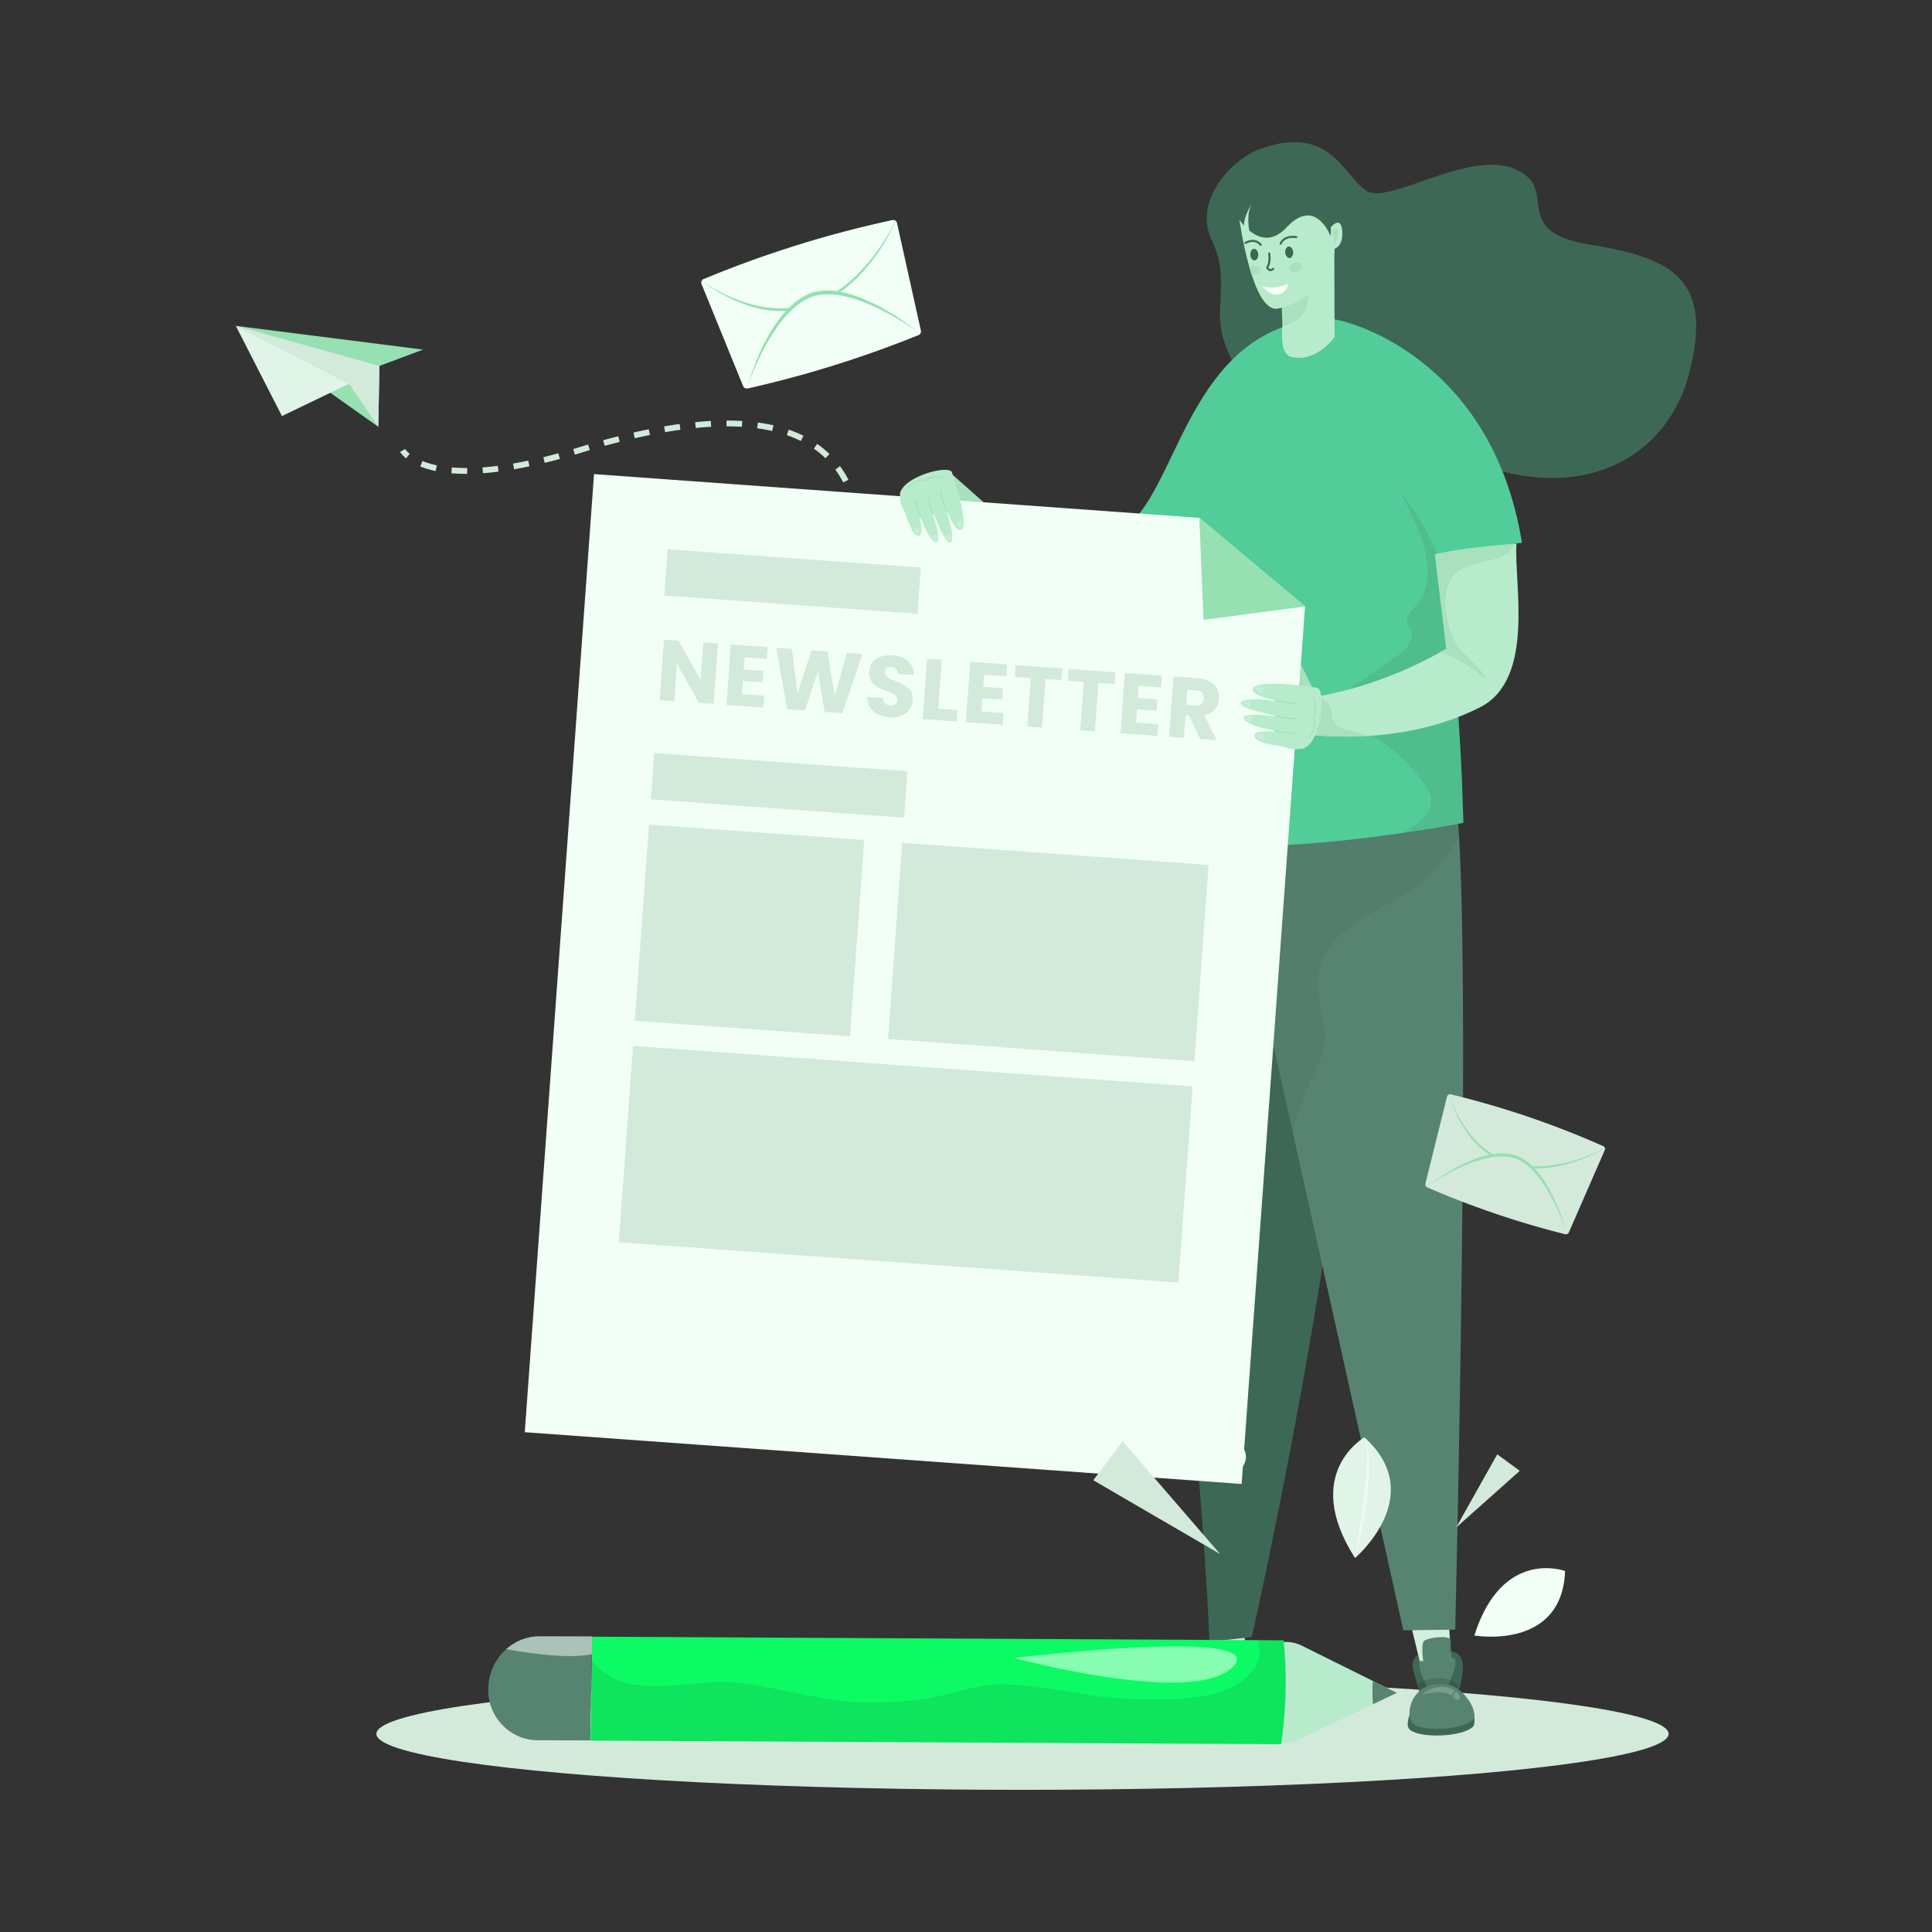 <svg xmlns="http://www.w3.org/2000/svg" xml:space="preserve" id="Womancomposingnewsletter" x="0" y="0" version="1.1" viewBox="0 0 3000 3000" enable-background="new 0 0 3000 3000">
  <rect x="0" y="0" width="3000" height="3000" fill="#333333" stroke="none"/>
  <path d="m656.98 542.85-67.77 25.34-1.82 94.52-221.18-156.7z" fill="#96e0b1" class="colorbac8e5 svgShape"></path>
  <path d="m542 595.88-104.2 50.19-71.59-140.06z" fill="#e1f4e8" class="colore1e6f4 svgShape"></path>
  <path d="m589.21 568.19-1.7 88.36-.12 6.16L542 595.88l-175.79-89.87zM1310.9 1008.05c-4.84 14.31-8.32 22.7-8.47 23.05l-8.37-3.49c.03-.08 3.52-8.48 8.25-22.47l8.59 2.91zM1288.08 705.05l-6.33 6.5c-5.5-5.36-11.58-10.36-18.03-14.87l5.18-7.43c6.87 4.78 13.32 10.1 19.18 15.8zM1201.06 660.43l-2.01 8.84c-7.45-1.7-15.3-3.12-23.36-4.21l1.23-8.98c8.31 1.13 16.43 2.59 24.14 4.35zM1247.55 676.65l-4.02 8.12c-6.82-3.37-14.14-6.42-21.74-9.04l2.96-8.57c7.96 2.74 15.64 5.94 22.8 9.49zM1315.85 959.04l8.79 2.21c-2.12 8.42-4.28 16.31-6.4 23.52l-8.7-2.55c2.09-7.11 4.23-14.88 6.31-23.18zM1325.46 912.06l8.95 1.4c-1.27 8.24-2.76 16.27-4.35 24.02l-8.87-1.83c1.56-7.61 3-15.5 4.27-23.59zM1151.99 662.77c-7.65-.46-15.6-.7-23.85-.69l-.01-9.07c8.45 0 16.59.23 24.41.71l-.55 9.05zM1328.78 816.88l9.02-1.02c.89 7.87 1.47 16.11 1.73 24.5l-9.06.27c-.25-8.14-.82-16.13-1.69-23.75zM1297.08 729.19l7.3-5.37c4.8 6.54 9.2 13.66 13.05 21.15l-8.07 4.15c-3.62-7.07-7.76-13.77-12.28-19.93zM1330.28 864.49l9.07.36c-.31 7.81-.91 16.02-1.78 24.39l-9.02-.94c.84-8.17 1.43-16.19 1.73-23.81zM1318.59 770.72l8.56-2.96c2.62 7.58 4.86 15.58 6.64 23.78l-8.85 1.93c-1.7-7.85-3.84-15.51-6.35-22.75zM774.15 732.34c-8.55 1.09-16.63 1.89-24.27 2.45l-.65-9.04c7.47-.54 15.38-1.33 23.77-2.41l1.15 9zM725.39 726.71l.05 9.06c-8.49.04-16.75-.26-24.53-.91l.74-9.03c7.53.63 15.53.92 23.74.88zM678.33 722.52l-1.84 8.87c-8.7-1.8-16.74-4.19-23.89-7.09l3.4-8.4c6.65 2.7 14.17 4.92 22.33 6.62zM822.14 724.12c-8.3 1.75-16.26 3.28-23.89 4.59l-1.54-8.93c7.51-1.3 15.38-2.81 23.56-4.53l1.87 8.87zM1104.23 662.74c-7.71.41-15.67 1.02-23.89 1.82l-.88-9.03c8.36-.81 16.44-1.43 24.29-1.85l.48 9.06zM629.09 697.18c.02.03 1.9 3.24 7.14 7.49l-5.72 7.04c-6.27-5.1-8.82-9.22-9.27-9.99l7.85-4.54zM1009.18 675.45a953.62 953.62 0 0 0-23.5 5.07l-2.02-8.83c8.08-1.86 16-3.56 23.73-5.12l1.79 8.88zM1056.55 667.38c-7.71 1.05-15.65 2.27-23.74 3.67l-1.54-8.93a699.68 699.68 0 0 1 24.04-3.71l1.24 8.97zM962.28 686.17c-7.62 1.93-15.37 3.98-23.27 6.16l-2.41-8.73c7.97-2.2 15.79-4.26 23.45-6.21l2.23 8.78zM913.26 690.26l2.57 8.69c-4.8 1.43-9.65 2.89-14.55 4.4l-8.59 2.6-2.57-8.69 8.49-2.57c4.93-1.52 9.82-3 14.65-4.43zM869.36 712.63c-8.1 2.21-15.93 4.24-23.52 6.09l-2.16-8.8c7.52-1.85 15.28-3.85 23.29-6.03l2.39 8.74z" fill="#d3eadb" class="colord3daea svgShape"></path>
  <ellipse cx="1587.75" cy="2692.33" rx="1003.27" ry="86.9" fill="#d3eadb" class="colord3daea svgShape"></ellipse>
  <path d="M1897.08 2608.34s-22.33-77.91-11.48-83.77c10.84-5.86 36.83-9.07 43.06-4.05 6.23 5.02 7.62 88.83-2.03 100.12-9.66 11.3-22.87 8.24-29.55-12.3z" fill="#d3efdd" class="colorefd9d3 svgShape"></path>
  <path d="M1819.61 2664.29s-.62 11.55 9.62 16.69c25.43 12.74 109.62-1.33 113.73-9.11 4.11-7.78 2.62-17.63 2.62-17.63l-125.97 10.05z" fill="#3e6856" class="color3e4268 svgShape"></path>
  <path d="M1902.04 2580.46s21.76.45 31.61-3.19c8.96-3.31 17.06 76.73 9.59 86.33-7.46 9.6-61.05 2.05-61.05 2.05s6.91-19.17 10.96-41.44c4.06-22.26-11.28-39.53 8.89-43.75z" fill="#3e6856" class="color3e4268 svgShape"></path>
  <path d="M1880.91 2611.51s-18.47-35.6-3.22-38.77c15.25-3.17 19.67-.6 28.23 4.54 8.56 5.14-5.59 32.63-7.13 36.77-1.53 4.15-17.88-2.54-17.88-2.54z" fill="#578471" class="color575e84 svgShape"></path>
  <path d="M1858.47 2635.08s19.14 1.45 26.36 11.64c7.22 10.19 26.65-22.93 20.95-34.44-5.7-11.5-29.58-3.36-29.58-3.36s4.65 22.37-17.73 26.16z" fill="#578471" class="color575e84 svgShape"></path>
  <path d="M1821.73 2671.45c13.96 11.22 61.84 13.35 71.62 1.66 9.79-11.68-1.71-54.28-45.19-44.32-17.93 4.11-36.21 34.8-26.43 42.66z" fill="#578471" class="color575e84 svgShape"></path>
  <path d="M1856.2 2631c-5.96.4-10.72 1.86-14.48 4.03 1.41 2.11 2.92 4.13 4.54 6.07 4.39-2.68 10.31-4.82 17.58-4.01 16.73 1.87 17.18 2.47 17.18 2.47s-10.79-9.51-24.82-8.56zM1836.41 2641.35c-1.11 1.88-.29 4.31 1.77 5.04 1.3.46 2.75.11 3.67-.93.76-.85 1.84-1.95 3.19-3.11-1.6-1.94-3.11-3.95-4.52-6.03-1.64 1.53-3.02 3.21-4.11 5.03z" opacity=".2" fill="#ffffff" class="colorffffff svgShape"></path>
  <path d="m2053.2 1260.07-289.93 24.72s102.7 940.65 114.76 1264.44l65.77-7.11s269.04-1191.35 109.4-1282.05z" fill="#3e6856" class="color3e4268 svgShape"></path>
  <path d="M2025.59 2053.17c-17.35-24.33-29.91-51.9-38.42-80.48-8.8-29.57-13.53-60.25-15.99-90.95-1.34-16.77-2.42-33.74-1.81-50.56.75-20.7 3.16-41.29 4.85-61.91 3.19-38.8 3.73-78.13-14.59-113.56-16.81-32.52-42.32-59.57-61.14-90.87-9.57-15.92-17.36-32.95-20.79-51.29-3.23-17.28-3-35.34-.06-52.65 4.66-27.38 18.03-63.22-.31-88.32-16.39-22.44-44.29-30.6-70.19-21.07-13.45 4.95-25.14 13.88-34.02 25.04-6.12-57.53-9.86-91.75-9.86-91.75l289.93-24.72c91.36 51.91 42.31 464.27-16.35 807.54-3.9-4.68-7.7-9.46-11.25-14.45z" opacity=".2" fill="#3e6856" class="color3e4268 svgShape"></path>
  <path d="M2200.94 2616.43c2.88 10.61 5.39 18.1 5.39 18.1s38.19 65.17 59.09-9.66v-.03c1.39-4.98 2.54-10.69 3.95-16.96 13.96-62.33-40.21-40.5-40.21-40.5s-17.76-9.98-31.08 5.43c-8.97 10.38-3.01 21.94 2.86 43.62z" fill="#3e6856" class="color3e4268 svgShape"></path>
  <path d="M2249.98 2502.59c-.52 30.66 4.6 92.32 4.6 92.32-8.21 26.8-25.28 31.06-38.07 16.61-9.55-10.79-20.83-74-31.02-108.09l64.49-.84z" fill="#d3efdd" class="colorefd9d3 svgShape"></path>
  <path d="M2288.71 2661.96s2.83 15.14-1.4 19.27c-17.07 16.66-84.66 18.22-98.66 4.04-6.97-7.06 1.58-26.42 1.58-26.42l98.48 3.11z" fill="#3e6856" class="color3e4268 svgShape"></path>
  <path d="M2252.34 2546.78s2.57 58.56-3.72 69.77c-6.3 11.21-23.04 19.81-29.3 6.23-6.26-13.58-15.31-69.47-7.97-74.9 7.34-5.42 39.35-9.38 40.99-1.1z" fill="#578471" class="color575e84 svgShape"></path>
  <path d="M2247.19 2622.11s23.57-54.46 7.15-46.09c-20.93 10.66-30.92 6.22-46.68 3.1-12.44-2.46 7.94 41.06 10 44.79 2.06 3.73 29.53-1.8 29.53-1.8z" fill="#578471" class="color575e84 svgShape"></path>
  <path d="M2200.94 2616.43c2.88 10.61 5.39 18.1 5.39 18.1s38.19 65.17 59.09-9.66v-.03c-.72-3.01-1.41-6.12-2.07-9.29-5.08-4.1-10.58-7.11-16.03-8.28-21.14-4.47-36.31.48-46.38 9.16z" opacity=".2" fill="#1f2321" class="color231f20 svgShape"></path>
  <path d="M2285.99 2671.38c-17.87 14.86-79.95 18.69-92.91 3.74-12.96-14.94 1.02-70.47 57.67-58.51 23.35 4.93 47.76 44.36 35.24 54.77z" fill="#578471" class="color575e84 svgShape"></path>
  <path d="M2240.36 2619.65c7.75.39 13.96 2.18 18.88 4.91-1.78 2.77-3.7 5.42-5.75 7.98-5.75-3.38-13.49-6.03-22.91-4.81-21.67 2.8-22.24 3.58-22.24 3.58s13.79-12.58 32.02-11.66zM2266.26 2632.65c1.48 2.41.47 5.58-2.18 6.57-1.68.63-3.56.2-4.78-1.12a43.948 43.948 0 0 0-4.21-3.96c2.04-2.55 3.95-5.19 5.73-7.92 2.17 1.93 4 4.08 5.44 6.43z" opacity=".2" fill="#ffffff" class="colorffffff svgShape"></path>
  <path d="M2259.2 1229.8c-2.84-16.69-365.22 17.45-365.22 17.45l285.09 1284.31 80.59-1.05c0 .01 27.87-1134.44-.46-1300.71z" fill="#578471" class="color575e84 svgShape"></path>
  <path d="M2203.21 1372.94c-34.46 26.82-76.51 41.79-110.8 68.92-16 12.65-30.16 28.15-38.25 47.08-9.23 21.62-9.63 45.94-5.37 68.75 4.13 22.15 11.37 43.82 7.46 66.59-2.4 13.98-9.01 26.33-14.79 39.11-5.6 12.37-11.05 24.81-16.02 37.43-7.5 19.04-13.66 38.6-17.76 58.65l-113.7-512.22s362.38-34.15 365.22-17.45c2.56 15.01 4.65 37.98 6.35 67.22-14.95 29.31-35.89 55.34-62.34 75.92z" opacity=".2" fill="#3e6856" class="color3e4268 svgShape"></path>
  <path d="m919.74 2541.04-.66 27.5-2.43 133.94-82.49-.2c-42.57-.54-77.46-36.6-76.05-80.96.69-23.95 11.16-45.32 27.89-60.54 14.08-12.54 31.76-19.77 51.27-19.93l82.47.19z" fill="#578471" class="color575e84 svgShape"></path>
  <path d="M2021.39 2555.37a55.597 55.597 0 0 0-24.44-5.8l-1077.03-5.62-2.85 156.31 1077.18 5.62c8.39.04 16.68-1.81 24.25-5.42l150.49-71.82-147.6-73.27z" fill="#b8ebcb" class="colorebc0b8 svgShape"></path>
  <path d="m2131.82 2646.37 37.16-17.74-37.28-18.51c-.78 12.13-.78 24.22.12 36.25z" fill="#578471" class="color575e84 svgShape"></path>
  <path d="m919.97 2541.45 1073.23 5.6c2.45 23.7 3.57 49.5 3.08 76.48-.55 30.19-3.05 58.88-7.09 84.82l-1072.17-5.6 2.95-161.3z" fill="#0cfa63" class="colorfab60c svgShape"></path>
  <path d="M1574.57 2574.5s279.5 75.94 340.05 13.69c60.54-62.26-340.05-13.69-340.05-13.69zM919.74 2541.04l-.66 27.5c-35.41 7.39-90.46-.14-133.09-7.77 14.08-12.54 31.76-19.77 51.27-19.93l82.48.2z" opacity=".5" fill="#ffffff" class="colorffffff svgShape"></path>
  <path d="m1993.2 2547.05-40.22-.21c7.35 23.22 1.93 46.66-29.67 67.07-44.54 28.77-115.57 25.25-166.38 24.25-67.36-1.33-132.58-22.13-199.65-22.81-38.62-.4-72.75 13.85-110.11 20.72-30.48 5.6-61.68 7.72-92.66 7.85-69.25.29-132.87-20.85-200.65-30-56.83-7.66-113.23 10.43-169.81 2.02-29.51-4.38-49.65-18.13-64.77-37.12l-2.26 123.94 1072.16 5.59c4.04-25.94 6.54-54.63 7.09-84.82.5-26.98-.62-52.77-3.07-76.48z" opacity=".1" fill="#1f2321" class="color231f20 svgShape"></path>
  <path d="M2469.44 380.02c-129.3-20.9-44.78-86.36-116.67-117.41-71.89-30.97-195.23 55.43-230.48 33.99-35.26-21.43-55.71-106.43-168.47-64.24-36.98 13.84-102.44 76.26-72.22 140.48 17.52 37.23 14.27 64.01 13.9 84.04-.59 35.3-7.88 56.15 24.24 115.6 50.37 93.2 139.24 4.96 240.91 76.19 111.87 78.47 209.99 102.3 287.14 90.79 90.7-13.5 152.56-75.98 174.13-156.27 39.87-148.76-23.1-182.27-152.48-203.17z" fill="#3e6856" class="color3e4268 svgShape"></path>
  <path d="M2364.06 697.08c-16.38-9.32-33.39-18.53-46.77-32.06-14.79-14.96-19.84-34.41-25.37-54.12-3.09-11.02-6.6-21.88-12.41-31.81-6.47-11.05-15.52-20.62-24.76-29.4-18.09-17.17-39.08-30.81-59.87-44.42-18.12-11.86-36.37-24.19-47.4-43.42-5.3-9.25-8.62-19.98-9.36-30.63-.87-12.54 2.62-24.86 2.2-37.39-.37-11.06-4.31-21-12.4-28.6-7.6-7.13-17.18-12.12-26.03-17.47-12.18-7.37-23.12-16.39-33.13-26.38 6.69 24.63 11.91 49.65 15.68 74.9 7.58 50.74 10.08 102.24 8.85 153.5-.56 23.43-1.64 46.99-4.21 70.34 22.85 3.36 46.83 11.21 71.57 28.55 97.42 68.34 184.4 95.21 256.21 93.41-.37-.66-.67-1.34-1.06-1.99-12.09-20.07-31.94-31.74-51.74-43.01z" opacity=".2" fill="#3e6856" class="color3e4268 svgShape"></path>
  <path d="M2272.33 1277.66c-3.28-120.51-13.29-312.9-43.82-415.82 51.44-5.99 117.57-17.85 134.78-18.85-46.33-288.56-274.54-350.39-304.98-348.52-202.75 12.46-224.7 240.08-299.67 314.95-74.96 74.88 17.99 157.61 31.71 242.01 13.72 84.41-33.37 221.54-27.69 226.22 98.27 81.13 509.67.01 509.67.01z" fill="#52cc99" class="color337ccc svgShape"></path>
  <path d="M2201.74 1204.3c16.24 22.23 46.37 49.1-24.01 89.15l94.6-15.78c-3.28-120.51-13.3-312.9-43.82-415.82 1.03-.12 2.1-.26 3.15-.38-5.85-15.88-14.03-31.19-21.9-45.67-6.14-11.29-13.15-22.08-20.67-32.49-4.91-6.79-9.77-13.62-15.24-19.94 7.99 14.89 15.83 29.85 22.62 45.35 12.58 28.71 23.44 60.85 19.53 92.64-.89 7.27-2.29 14.95-5.46 21.59-3.56 7.45-9.04 13.67-14.23 20.01-4.55 5.55-10.97 12.47-11.37 20.03-.35 6.42 5.26 11.36 6.43 17.54 2.52 13.38-4.97 24.45-14.76 32.78-10.87 9.24-23.66 16.15-35.24 24.44-28.8 20.62-57.18 42.64-90.51 55.22 27.65 17.76 56.61 33.39 84.07 51.46 25.03 16.46 49.01 35.49 66.81 59.87z" opacity=".15" fill="#3e6856" class="color3e4268 svgShape"></path>
  <path d="m2228.26 860.92 17.62 146.47c-138.4 79.98-256.03 80.17-256.03 80.17l-13.97 44.58s172.89 42.03 322.26-33.82c86.72-44.04 52.26-193.94 56.66-254.23-40.99 3.5-95.72 8.88-126.54 16.83z" fill="#b8ebcb" class="colorebc0b8 svgShape"></path>
  <path d="M2119.22 1141.75c-10.58-7.1-23.87-5.27-35.14-10.46-5.61-2.58-10.62-6.79-13.67-12.21-3.09-5.47-2.13-11.12-3.24-17.02-1.78-9.46-11.22-16.12-19.89-20.92-35.7 6.37-57.42 6.42-57.42 6.42l-13.97 44.58s62.49 15.16 144.76 10.8c-.5-.39-.89-.83-1.43-1.19zM2236.12 1012.72c14.15 4.08 27.41 10.85 39.7 18.89 6.21 4.06 12.52 8.24 18.29 12.91 3.84 3.11 7.89 7.07 12.47 9.55-2.35-8.3-8.97-15.37-14.86-21.38-8.47-8.64-18.1-16.34-25.58-25.91-13.21-16.9-18.98-40.63-20.89-61.6-1.96-21.54.57-44.85 19.54-58.27 17.52-12.4 39.92-13.89 59.9-20.05 16.97-5.23 16.86-8.21 28.07-22.59-41.32 3.67-94.17 8.83-124.5 16.65l17.62 146.47c-3.29 1.9-6.49 3.52-9.76 5.33z" fill="#a9e0bd" class="colore0afa9 svgShape"></path>
  <path d="M1990.93 448s3.79 15.18 2.31 41.51c-.43 7.47-10.62 59.76 12.49 64.9 39.36 8.77 66.59-31.24 66.59-31.24l-.48-136.6-80.91 61.43z" fill="#b8ebcb" class="colorebc0b8 svgShape"></path>
  <path d="m1990.27 475.79 1.11 30.11s43.07-2.89 39.78-51.1l-40.89 20.99z" fill="#a9e0bd" class="colore0afa9 svgShape"></path>
  <path d="M1924.43 340.1s19.88 146.94 59.99 139.06c42.1-8.27 79.29-45.44 84.56-69.83 5.27-24.4 2.86-22.75 2.86-22.75s14.33-3.85 12.4-28.33c-1.93-24.49-17.83-5.42-17.83-5.42s-59.25-63.05-94.97-55.62c-35.69 7.43-47.01 42.89-47.01 42.89z" fill="#b8ebcb" class="colorebc0b8 svgShape"></path>
  <path d="M2021.72 412.66c.88 3.71-2.96 7.81-8.57 9.14-5.62 1.34-10.89-.59-11.77-4.31-.88-3.71 2.95-7.8 8.57-9.14 5.61-1.33 10.88.6 11.77 4.31zM1943.65 426.73c1.63.2 3.33.13 5.11-.3 5.7-1.31 9.48-5.43 8.6-9.16-.87-3.65-6.16-5.58-11.77-4.27-2.05.44-3.9 1.33-5.38 2.47l3.44 11.26z" fill="#a9e0bd" class="colore0afa9 svgShape"></path>
  <path d="M1957.75 381.81c-.55.04-1.1-.21-1.43-.7-.29-.43-7.11-10.17-21.73-2.49-.79.41-1.74.11-2.15-.67a1.59 1.59 0 0 1 .67-2.15c17.24-9.06 25.78 3.42 25.86 3.54.49.73.29 1.72-.45 2.21-.23.16-.5.24-.77.26zM1988.58 380.04c-.2.01-.4-.01-.59-.08a1.59 1.59 0 0 1-1.03-2c.05-.15 4.9-14.39 26.08-11.31.87.13 1.47.94 1.34 1.81-.13.87-.92 1.47-1.8 1.35-18.56-2.71-22.56 9.01-22.59 9.13-.2.64-.78 1.06-1.41 1.1zM1973.14 421c-.55.04-1.09-.01-1.64-.12-3.43-.76-5.11-4.45-5.18-4.61-.21-.46-.18-.99.07-1.43 5.12-9.13 2.82-20.84 2.79-20.95-.18-.86.38-1.71 1.24-1.88.89-.18 1.7.38 1.88 1.24.11.51 2.43 12.37-2.71 22.36.51.8 1.44 1.9 2.61 2.16 1.09.23 2.37-.27 3.8-1.52.66-.58 1.67-.51 2.24.15.58.66.52 1.67-.15 2.25-1.67 1.45-3.32 2.24-4.95 2.35zM1953.78 394.94c.33 4.95-2.15 9.14-5.53 9.37-3.38.23-6.4-3.6-6.73-8.55-.33-4.95 2.15-9.14 5.54-9.37 3.38-.23 6.39 3.6 6.72 8.55zM2008.01 391.32c.33 4.95-2.15 9.14-5.53 9.37-3.38.23-6.4-3.6-6.73-8.55-.33-4.94 2.15-9.14 5.53-9.37 3.39-.22 6.4 3.61 6.73 8.55z" fill="#3e6856" class="color3e4268 svgShape"></path>
  <path d="M1960.3 444.28s18.66 7 38.33-3.79c5.17 8.12-17.42 31.68-38.33 3.79z" fill="#f7fcf9" class="colorfcfaf7 svgShape"></path>
  <path d="m2068.97 357.64 3.66 22.7s4.81-11.48 4.84-19.81c.04-8.34-8.5-2.89-8.5-2.89z" fill="#a9e0bd" class="colore0afa9 svgShape"></path>
  <path d="M1931.74 350.25c-.53-14.81 11.29-32.27 12.77-34.4-9.5 14.66-5.42 37.84-4.51 42.27 13.87 11.37 35.02 19.52 57.67-4.92 45.08-48.68 68.51 13.52 68.51 13.52s6.78-61.37-36.24-76.26c-43.03-14.9-83.94.25-106.51 49.08 0 0 3.02 4.89 8.31 10.71z" fill="#3e6856" class="color3e4268 svgShape"></path>
  <path d="m2043.89 1080.1-23.91-48.74-3.31 45.76zM1474.65 733.21l53.75 47.61-45.45-3.28z" fill="#a9e0bd" class="colore0afa9 svgShape"></path>
  <path d="m2026.46 941.67-98.45 1362.63-1113.15-80.38L922.39 736.2l939.92 67.96z" fill-rule="evenodd" clip-rule="evenodd" fill="#f1fff6" class="colorf1f2ff svgShape"></path>
  <path d="M1033.55 866.89h394.26v72.08h-394.26z" transform="rotate(4.133 1229.993 902.458)" fill-rule="evenodd" clip-rule="evenodd" fill="#d3eadb" class="colord3daea svgShape"></path>
  <path d="m1114.81 999.3-6.77 93.72-22.83-1.65-34.01-60.56-4.18 57.8-22.83-1.65 6.77-93.72 22.83 1.65 33.99 60.83 4.2-58.07 22.83 1.65zM1190.81 1023.17l-34.58-2.5-1.37 18.96 30.57 2.21-1.27 17.62-30.57-2.21-1.49 20.56 34.58 2.5-1.32 18.29-57.4-4.15 6.77-93.72 57.4 4.15-1.32 18.29zM1205.36 1005.84l24.43 1.76 8.55 69.19 21.62-67.01 25.1 1.81 11.09 69.38 18.55-67.23 24.56 1.78-31.2 91.95-27.63-2-10.5-62.76-19.94 60.56-27.63-2-17-95.43zM1381.17 1113.69c-20.16-1.46-35.19-12.61-34.49-31.61l24.3 1.76c.15 7.26 4.44 11.05 10.84 11.52 6.67.48 11.19-2.55 11.58-8.02 1.25-17.36-46.28-11.4-43.61-44.62 1.28-17.76 16.55-26.58 36.17-25.17 20.43 1.48 33.44 12.61 33.09 30.57l-24.7-1.78c.03-6.04-3.98-9.95-10.11-10.53-5.46-.53-9.8 1.98-10.23 7.85-1.18 16.29 45.68 12.29 43.41 43.66-1.13 15.75-14.36 27.95-36.25 26.37zM1462.38 1024.41l-5.5 76.1 29.9 2.16-1.27 17.62-52.73-3.81 6.77-93.72 22.83 1.65zM1562.67 1050.04l-34.58-2.5-1.37 18.96 30.57 2.21-1.27 17.62-30.57-2.21-1.49 20.56 34.57 2.5-1.32 18.29-57.41-4.15 6.77-93.72 57.41 4.15-1.31 18.29zM1577.08 1032.7l72.49 5.24-1.32 18.29-24.83-1.79-5.45 75.43-22.83-1.65 5.45-75.43-24.83-1.79 1.32-18.3zM1659.33 1038.64l72.49 5.24-1.32 18.29-24.83-1.79-5.45 75.43-22.83-1.65 5.45-75.43-24.83-1.79 1.32-18.3zM1802.73 1067.38l-34.57-2.5-1.37 18.96 30.57 2.21-1.27 17.62-30.57-2.21-1.49 20.56 34.58 2.5-1.32 18.29-57.41-4.15 6.77-93.72 57.41 4.15-1.33 18.29zM1860.54 1053.18c22.97 1.66 33.49 15.7 32.31 31.99-.85 11.75-8.06 22.36-22.78 25.6l18.94 38.68-25.77-1.86-16.93-36.79-5.47-.4-2.56 35.38-22.83-1.65 6.77-93.72 38.32 2.77zm-2.71 18.86-14.15-1.02-1.68 23.23 14.15 1.02c8.54.62 12.87-3.5 13.4-10.84.5-6.95-3.17-11.77-11.72-12.39z" fill="#d3eadb" class="colord3daea svgShape"></path>
  <path d="M1012.71 1183.38h394.26v72.08h-394.26z" transform="rotate(4.133 1209.191 1218.804)" fill-rule="evenodd" clip-rule="evenodd" fill="#d3eadb" class="colord3daea svgShape"></path>
  <path d="M1389.41 1325.43h476.99v305.56h-476.99z" transform="rotate(4.133 1627.02 1477.462)" fill-rule="evenodd" clip-rule="evenodd" fill="#d3eadb" class="colord3daea svgShape"></path>
  <path d="M996.36 1291.91h335.1v305.56h-335.1z" transform="rotate(4.133 1163.256 1443.933)" fill-rule="evenodd" clip-rule="evenodd" fill="#d3eadb" class="colord3daea svgShape"></path>
  <path d="M970.82 1655.07h871.25v305.56H970.82z" transform="rotate(4.133 1405.645 1806.888)" fill-rule="evenodd" clip-rule="evenodd" fill="#d3eadb" class="colord3daea svgShape"></path>
  <path d="m2026.46 941.67-157.58 20.95-6.57-158.46z" fill-rule="evenodd" clip-rule="evenodd" fill="#96e0b1" class="colorbac8e5 svgShape"></path>
  <path d="M2046.37 1068.23s-96.1-15.91-101.09 1.64c-2.33 8.21 20.55 15.01 45.77 20.2-31.07-5.22-65.78-6.98-64.06 2.76 1.32 7.49 38.37 14.74 63.26 20.9-17.45-2.66-56.75-7.3-58.8.12-2.6 9.46 33.69 19.05 57.84 22.59-14.52-1.12-40.38-2.23-41.2 4.76-.73 6.19 5.76 12.54 36.14 16.87 17.73 2.53 16.68 5.84 24.97 5.41 6.39-.33 13.06.03 18.08-2.78 24.18-13.51 31.55-83.74 19.09-92.47z" fill="#b8ebcb" class="colorebc0b8 svgShape"></path>
  <path d="M1950.39 1142.56c.94-3.18 11.37-4.06 12.32-3.36 0 0-.84 8.46-1.64 9.84-.8 1.38-11.62-3.3-10.68-6.48zM1932.51 1114.67c.94-3.17 11.37-4.06 12.32-3.36 0 0-.85 8.46-1.65 9.84-.8 1.38-11.61-3.3-10.67-6.48zM1929.76 1091.6c.94-3.18 11.37-4.07 12.32-3.36 0 0-.84 8.46-1.65 9.83-.79 1.38-11.6-3.3-10.67-6.47zM1948.74 1069.23c.94-3.17 11.37-4.06 12.31-3.36 0 0-.84 8.46-1.64 9.84-.79 1.38-11.61-3.31-10.67-6.48z" opacity=".2" fill="#ffffff" class="colorffffff svgShape"></path>
  <path d="M2031.18 1148.43c-.2-.02-.39-.1-.55-.23a.977.977 0 0 1-.09-1.37c14.32-16.3 8.15-32.51 8.08-32.68-.1-.25-.09-.53.03-.78 7.13-14.69-.23-28.27-.31-28.4a.976.976 0 0 1 .37-1.32.97.97 0 0 1 1.32.38c.33.58 7.8 14.38.53 29.82.9 2.74 5.22 18.55-8.57 34.25-.2.25-.51.36-.81.33zM2010.05 1093.87c-12.5-1.15-28.23-4.81-29.01-4.99a.965.965 0 0 1-.72-1.16c.12-.52.64-.85 1.16-.72.22.05 22.68 5.27 35.11 5.29a.97.97 0 0 1 0 1.94c-1.99-.02-4.21-.15-6.54-.36zM2004.07 1116.48c-11.11-1.02-22.75-3.34-22.9-3.37a.976.976 0 0 1-.76-1.14c.1-.53.6-.88 1.14-.76.19.04 19.1 3.8 31.55 3.81a.97.97 0 0 1 0 1.94c-2.78 0-5.89-.19-9.03-.48zM2000.76 1139.25c-10.76-.99-21.57-3.23-21.7-3.26a.96.96 0 0 1-.75-1.14c.11-.52.62-.87 1.14-.75.17.03 17.72 3.67 30.17 3.68a.97.97 0 0 1 0 1.94c-2.79-.01-5.82-.19-8.86-.47z" fill="#a9e0bd" class="colore0afa9 svgShape"></path>
  <path d="M1477.7 732.28s29.24 83.2 14.38 90.4c-6.95 3.37-16.61-15.97-25.18-37.65 9.52 26.89 16.53 57.57 7.58 57.56-6.89-.01-19.16-31.91-28.55-53.14 5.11 15.14 15.41 49.47 9.1 52.45-8.02 3.8-22.27-27.06-29.2-48.04 3.28 12.77 8.32 35.66 2.21 37.49-5.41 1.62-12.08-3.17-20.7-29.59-5.03-15.42-7.83-13.96-8.74-21.42-.7-5.76-2.07-11.64-.36-16.56 8.25-23.67 69.73-41.24 79.46-31.5z" fill="#b8ebcb" class="colorebc0b8 svgShape"></path>
  <path d="M1426.45 829.52c2.68-1.34 1.84-10.78 1.06-11.51 0 0-7.41 2.08-8.51 3.01-1.1.92 4.77 9.83 7.45 8.5zM1454.12 841.1c2.68-1.33 1.84-10.77 1.06-11.51 0 0-7.41 2.08-8.51 3.01-1.1.92 4.77 9.83 7.45 8.5zM1475.13 839.93c2.69-1.34 1.84-10.78 1.07-11.51 0 0-7.41 2.08-8.51 3.01-1.11.93 4.76 9.83 7.44 8.5zM1492.1 819.5c2.68-1.33 1.84-10.77 1.06-11.51 0 0-7.41 2.08-8.51 3.01-1.1.93 4.78 9.84 7.45 8.5z" opacity=".2" fill="#ffffff" class="colorffffff svgShape"></path>
  <path d="M1408.56 758.39a.882.882 0 0 0 1.53.32c12.3-15.32 27.72-12.36 27.87-12.33.24.05.49 0 .69-.15 11.99-8.66 25.24-4.22 25.38-4.18.46.16.96-.08 1.11-.54a.863.863 0 0 0-.54-1.11c-.57-.2-14.05-4.7-26.68 4.2-2.58-.37-17.36-1.75-29.2 13.01-.18.23-.23.52-.16.78zM1460.53 768.69c2.99 10.97 8.71 24.42 9 25.09.19.44.7.65 1.15.46.44-.19.65-.7.46-1.15-.08-.19-8.25-19.4-10.22-30.48a.875.875 0 0 0-1.02-.71.88.88 0 0 0-.71 1.01c.32 1.77.78 3.73 1.34 5.78zM1441.3 777.56c2.66 9.75 6.54 19.76 6.59 19.89.18.45.69.67 1.13.5.45-.18.69-.67.5-1.13-.07-.16-6.38-16.44-8.34-27.54a.868.868 0 0 0-1.02-.71c-.48.09-.8.54-.71 1.02.45 2.48 1.1 5.21 1.85 7.97zM1421.52 784.08c2.57 9.44 6.26 18.73 6.31 18.84.18.45.69.67 1.14.49a.87.87 0 0 0 .49-1.14c-.06-.15-6.04-15.23-8.01-26.33a.875.875 0 1 0-1.72.31c.42 2.49 1.06 5.17 1.79 7.83z" fill="#a9e0bd" class="colore0afa9 svgShape"></path>
  <path d="M2118.64 2231.89s-98.75 56.05-14.57 187.43c0 0 114.81-97.12 14.57-187.43z" fill="#e1f4e8" class="colore1e6f4 svgShape"></path>
  <g opacity=".52" fill="#000000" class="color000000 svgShape">
    <path d="m2105.21 2414.89 6.86-45.78c2.21-15.25 4.39-30.5 6.19-45.78.94-7.63 1.79-15.28 2.48-22.93.75-7.65 1.31-15.31 1.7-22.97.34-7.66.53-15.34.17-22.99-.32-7.64-1.17-15.33-3.96-22.55 1.8 3.41 3.24 7.08 4.06 10.89.96 3.78 1.58 7.63 2.08 11.48.9 7.73 1.17 15.51 1.13 23.27-.08 15.53-1.44 30.98-3.23 46.35-1.9 15.36-4.27 30.64-7.19 45.82-2.88 15.18-6.27 30.27-10.29 45.19z" fill="#ffffff" class="colorffffff svgShape"></path>
  </g>
  <path d="M2430.26 2439.46s-97.75-36.67-140.87 100.15c0 .01 136.19 23.81 140.87-100.15z" fill="#f1fff6" class="colorf1f2ff svgShape"></path>
  <g opacity=".52" fill="#000000" class="color000000 svgShape">
    <path d="m2293.19 2537.81 36.35-22.13c12.07-7.43 24.11-14.87 35.96-22.61 5.94-3.83 11.84-7.74 17.64-11.76 5.84-3.98 11.58-8.09 17.22-12.34 5.61-4.28 11.14-8.66 16.32-13.43 5.2-4.73 10.12-9.86 13.59-16.08-1.35 3.28-3.09 6.46-5.29 9.28-2.1 2.9-4.45 5.61-6.88 8.23-4.93 5.19-10.25 9.97-15.75 14.51-11.01 9.09-22.71 17.24-34.61 25.03-11.96 7.71-24.15 15.04-36.58 21.92-12.42 6.93-25.07 13.42-37.97 19.38z" fill="#ffffff" class="colorffffff svgShape"></path>
  </g>
  <path d="m1894.66 2413.15-151.33-175.09-45.71 60.44zM2261.02 2372.01l98.87-88.1-34.98-25.63z" fill="#d3eadb" class="colord3daea svgShape"></path>
  <path d="M1934.68 2262.27c0 13.37-10.84 24.2-24.2 24.2s-24.2-10.84-24.2-24.2c0-13.37 10.84-24.2 24.2-24.2s24.2 10.83 24.2 24.2z" fill="#f1fff6" class="colorf1f2ff svgShape"></path>
  <path d="M2491.81 1786.11c-19.8 45.32-38.37 87.82-55.8 127.76-.89 2.03-3.53 3.17-5.91 2.57a1388.567 1388.567 0 0 1-213.69-72.61c-2.24-.97-3.64-3.49-3.11-5.64 10.5-42.3 21.68-87.31 33.59-135.31a4.786 4.786 0 0 1 2.41-3.11l.02-.01c1.03-.56 2.24-.76 3.47-.47 80.92 19.51 160.5 46.55 236.55 80.38a4.8 4.8 0 0 1 2.38 2.34c.11.21.2.42.26.63.01.05.02.06.02.06a4.97 4.97 0 0 1-.19 3.41z" fill="#d3eadb" class="colord3daea svgShape"></path>
  <path d="M2403.45 1842.55c-5.98-10.11-12.66-19.99-20.48-28.3 12.65.22 25.63-1.05 38.86-3.97 24.76-5.31 48.63-14.54 70.26-27.49l.08-.05-.05-.08c-.33-.86-.86-1.7-1.65-2.27.66.54 1.15 1.31 1.4 2.21-22.15 11.78-45.98 20.25-70.6 24.93-14.73 2.91-28.58 3.99-41.6 3.36-7.57-7.39-16.17-13.38-26.11-16.93-10.94-3.44-22.99-3.72-35.49-1.69-30.7-18.94-53.55-51.3-68.64-92.52 1.04-.55 2.2-.75 3.32-.5-1.17-.33-2.45-.16-3.57.44l.05.08c6.07 17.86 13.32 35.72 23.72 51.48 10.89 17.7 24.44 31.67 39.96 41.83-32.63 6.55-67.55 27.38-93.28 46.67 27.48-17.72 65.2-38.51 98.84-43.13 1.96-.28 4.05-.53 5.98-.69 9.74-.82 19-.06 27.55 2.65 7.33 2.63 13.95 6.67 20.15 11.72 1.38 1.16 2.8 2.4 4.15 3.68 9.42 8.79 17.43 19.75 24.53 30.97 12.55 20.49 22.77 43.21 31.05 66.93-6.82-24.74-16.22-48.19-28.43-69.33z" fill="#96e0b1" class="colorbac8e5 svgShape"></path>
  <path d="M1392.87 346.33c13.18 59.35 25.53 115.01 37.16 167.3.59 2.65-1.21 5.71-4.01 6.84-86.03 34.77-174.27 62.33-264.81 82.72-2.93.65-6.14-.83-7.17-3.35-20.22-49.61-41.73-102.41-64.68-158.7-.66-1.63-.57-3.37.13-4.83l.01-.02a5.98 5.98 0 0 1 3.1-2.98c94.49-39.26 193.1-70.06 293.13-91.57 1.44-.31 2.87-.05 4.06.6.26.13.5.28.71.44a5.998 5.998 0 0 1 2.37 3.55z" fill="#f1fff6" class="colorf1f2ff svgShape"></path>
  <path d="M1346.03 466.4c-13.26-5.71-27.06-10.68-40.84-13.26 12.72-8.94 24.69-19.62 35.71-32.1 20.74-23.21 37.75-49.67 49.85-78.2l.04-.1-.1-.04c-.95-.61-2.09-1.06-3.28-1.06 1.05.06 2.08.47 2.99 1.18-13.46 27.75-30.99 53.42-52.04 75.9-12.51 13.56-25.49 24.67-38.88 33.48-12.87-1.86-25.76-1.57-38.19 2.11-13.36 4.51-25.53 12.96-36.47 24.04-44.21 3.44-90.34-12.14-135.2-42.14.63-1.3 1.64-2.34 2.94-2.9-1.4.52-2.55 1.62-3.22 3.03l.1.04c18.97 13.34 39.11 25.82 60.85 33.93 23.63 9.69 47.22 13.74 69.99 12.59-27.65 30.14-47.24 76.13-58.82 113.93 14.45-37.51 36.84-85.48 66.9-114.44 1.74-1.7 3.63-3.46 5.44-5.01 9.08-7.88 18.82-13.82 29.28-17.33 9.18-2.7 18.68-3.49 28.5-2.95 2.21.16 4.52.35 6.79.65 15.72 1.91 31.62 6.99 46.8 12.98 27.31 11.26 53.91 26.41 79.33 43.97-24.72-19.68-51.04-36.16-78.47-48.3z" fill="#96e0b1" class="colorbac8e5 svgShape"></path>
</svg>
